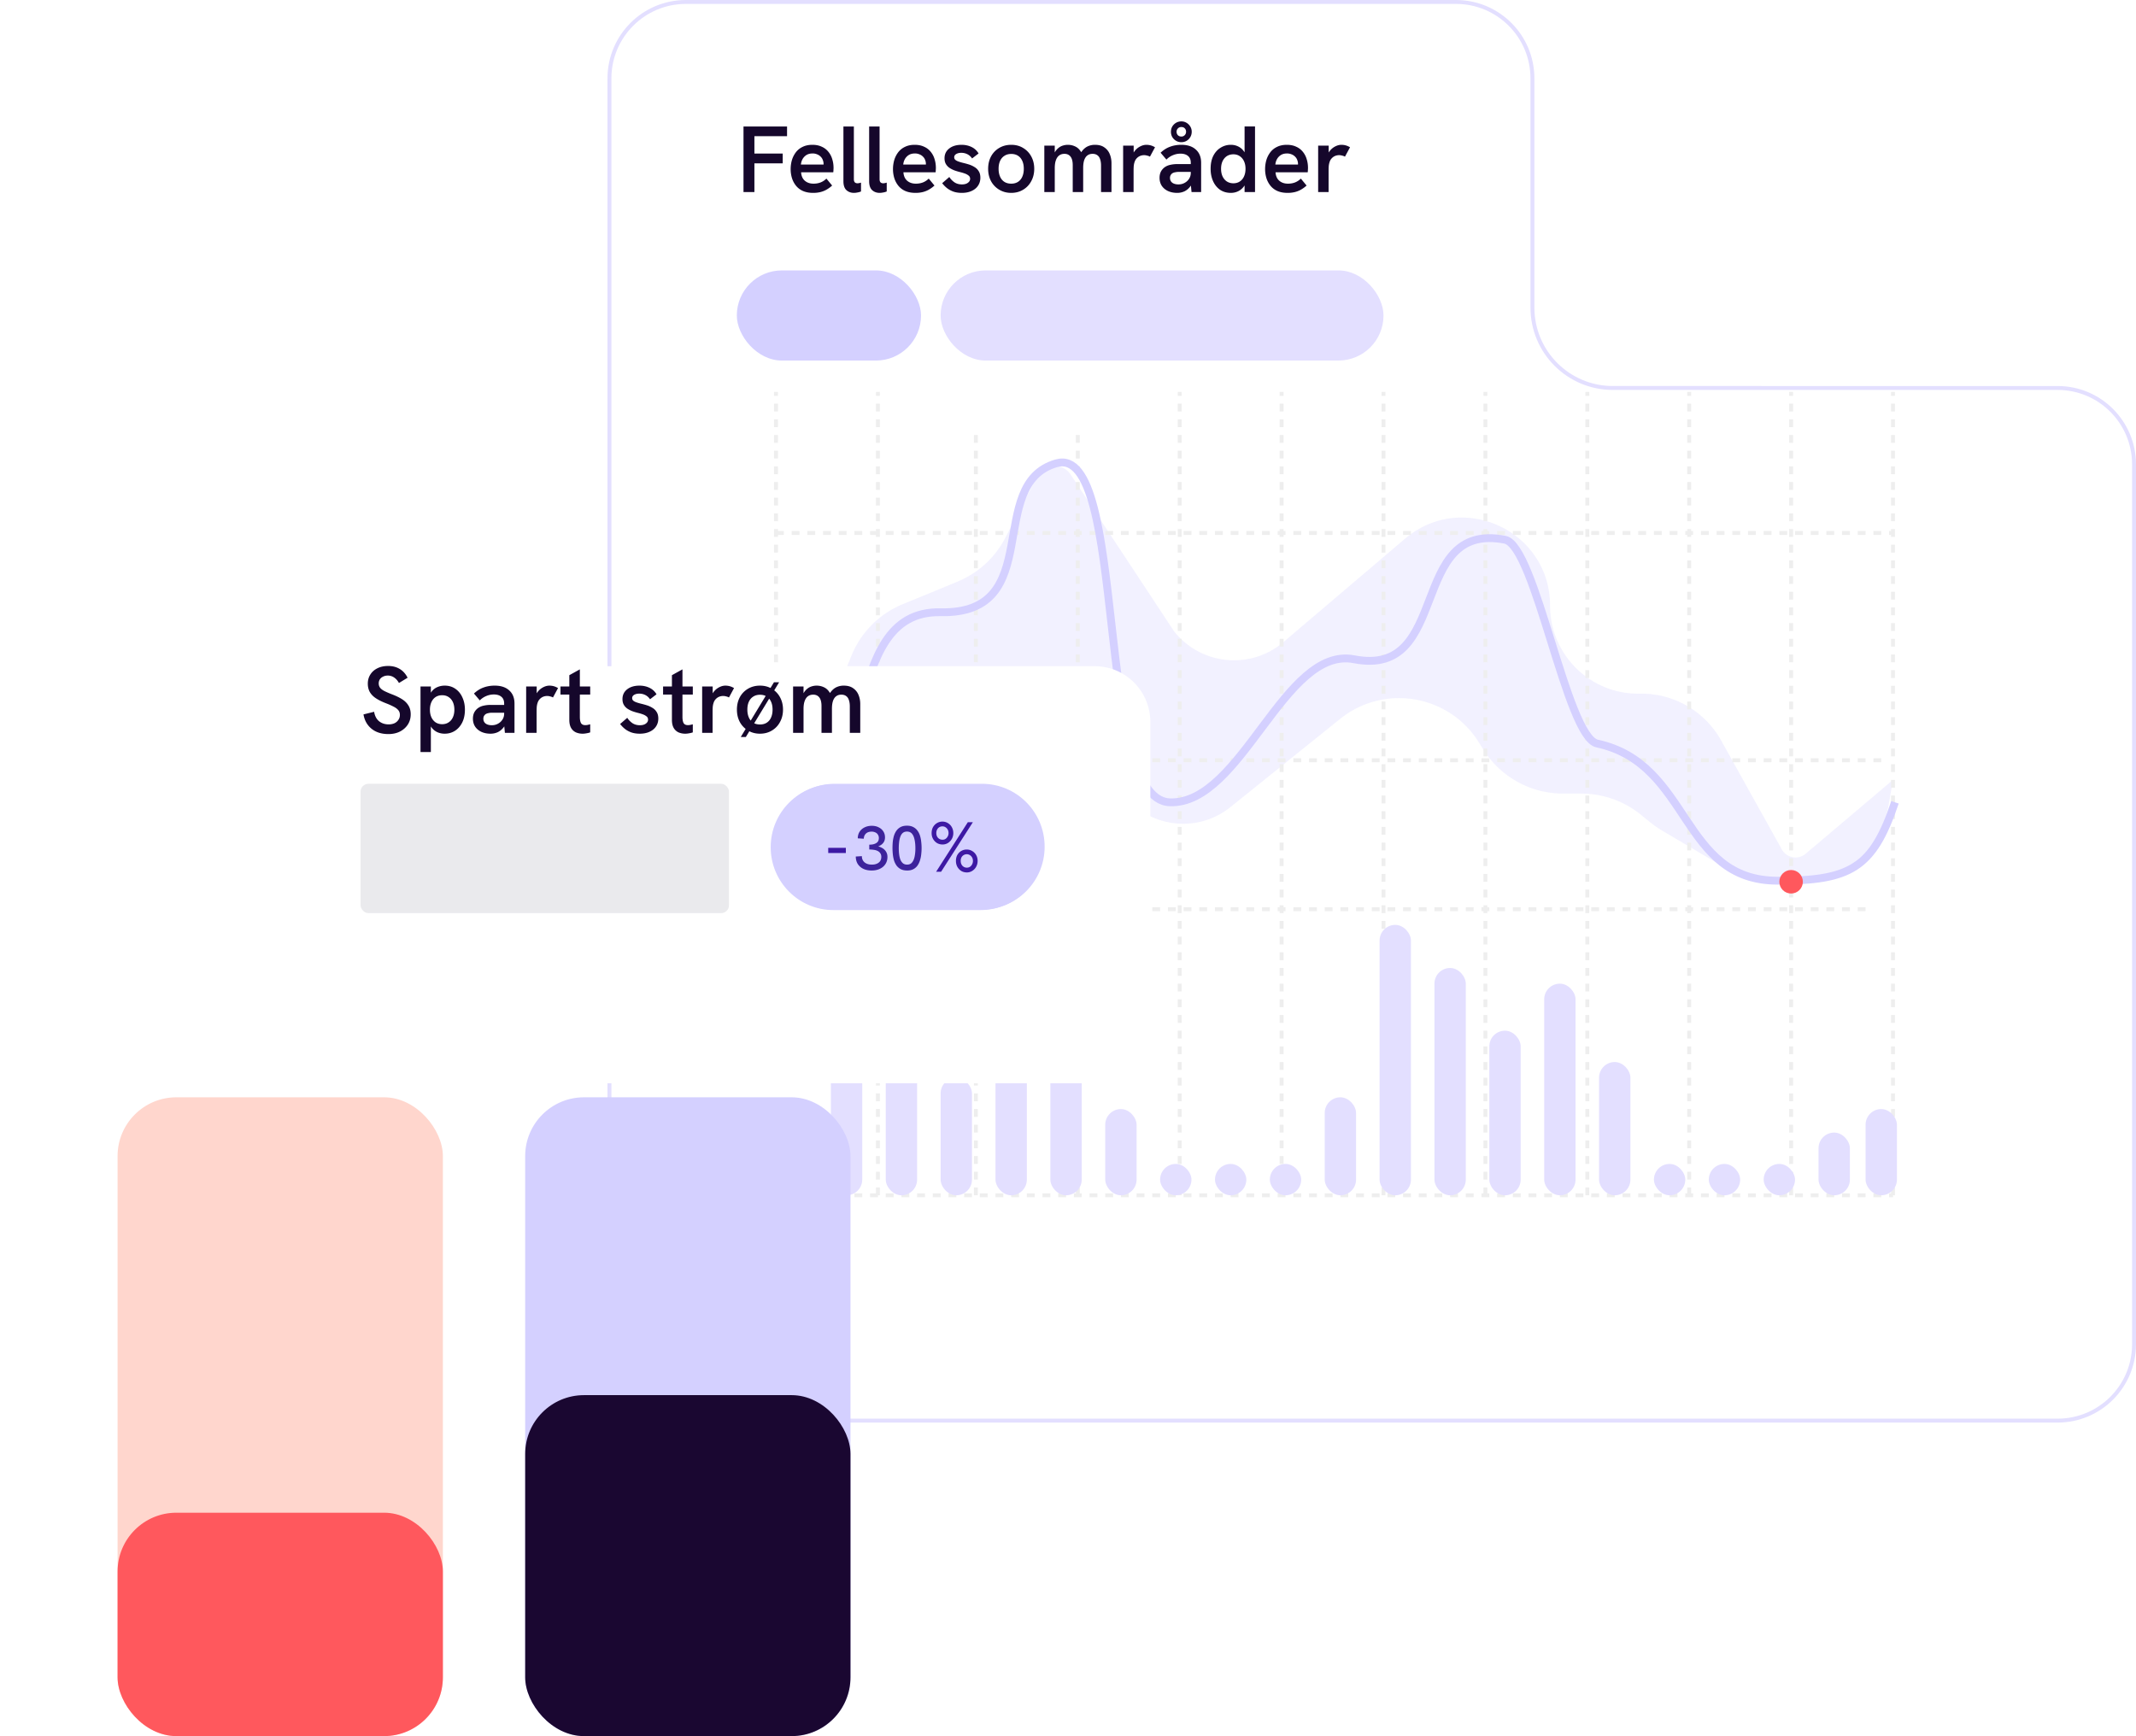 <svg xmlns="http://www.w3.org/2000/svg" width="545" height="443" fill="none"><path fill="#fff" stroke="#E3DFFF" d="M155.5 20C155.5 9.23 164.23.5 175 .5h196.5C382.27.5 391 9.23 391 20v58.5c0 11.322 9.178 20.5 20.5 20.5H525c10.77 0 19.5 8.73 19.5 19.5V343c0 10.77-8.73 19.5-19.5 19.5H175c-10.77 0-19.5-8.73-19.5-19.5V20z"/><path fill="#D4D1FF" fill-opacity=".3" d="M205.927 193.748 197 206.5l13.362-1.782a19.757 19.757 0 0 0 14.075-9.004l2.895-4.564a12.666 12.666 0 0 1 14.398-5.33 12.667 12.667 0 0 0 14.054-4.815l.294-.418c6.441-9.137 20.585-6.806 23.752 3.916l3.494 11.824c3.898 13.195 19.941 18.212 30.663 9.589l27.948-22.475c11.207-9.013 27.77-6.213 35.392 5.982l1.123 1.797a24 24 0 0 0 20.352 11.28h4.701a23.999 23.999 0 0 1 15.101 5.346l2.524 2.044c.914.739 1.88 1.41 2.891 2.008l15.973 9.438a23.993 23.993 0 0 0 9.716 3.208l6.027.63c12.54 1.31 23.955-7.305 26.133-19.723L483 199l-22.287 18.859a4 4 0 0 1-6.079-1.108l-15.471-27.784A23.304 23.304 0 0 0 418.803 177h-.855c-12.398 0-22.448-10.05-22.448-22.448 0-19.136-22.41-29.497-36.989-17.101l-31.043 26.396c-8.437 7.175-21.15 5.88-27.968-2.847l-26.299-39.873c-2.104-3.19-6.864-2.936-8.617.46l-8.069 15.634a24.002 24.002 0 0 1-12.096 11.146L240.5 150l-10.133 4.157a23.996 23.996 0 0 0-13.151 13.234l-8.69 21.564a24.07 24.07 0 0 1-2.599 4.793z"/><path stroke="#EEE" stroke-dasharray="2 2" d="M275 305V109"/><path fill="#1A0731" d="M180.124 236v-6.138l.33.539h-2.31v-.858h1.276c.235 0 .411-.048.528-.143.117-.103.176-.279.176-.528v-.539h1.089V236h-1.089zm4.109 0 3.674-7.062.297.396h-4.741v-1.001h5.511v.814L185.432 236h-1.199zm6.972-3.941a1.568 1.568 0 0 1-1.413-.818 1.824 1.824 0 0 1-.204-.871c0-.326.068-.616.204-.871.141-.256.333-.454.575-.594.246-.146.525-.218.838-.218.317 0 .594.072.831.218.242.14.434.338.575.594.14.255.211.545.211.871 0 .325-.071.616-.211.871a1.518 1.518 0 0 1-.575.601 1.585 1.585 0 0 1-.831.217zm.006-.646a.854.854 0 0 0 .469-.126.8.8 0 0 0 .304-.363c.07-.158.105-.343.105-.554 0-.216-.035-.401-.105-.555a.81.81 0 0 0-.304-.363.862.862 0 0 0-.469-.125.847.847 0 0 0-.481.132.806.806 0 0 0-.304.356c-.07.154-.106.339-.106.555 0 .211.036.396.106.554.07.159.172.28.304.363a.877.877 0 0 0 .481.126zM180.124 198v-6.138l.33.539h-2.31v-.858h1.276c.235 0 .411-.048.528-.143.117-.103.176-.279.176-.528v-.539h1.089V198h-1.089zm4.868 0 1.936-3.058.132.165a1.838 1.838 0 0 1-.473.22 1.992 1.992 0 0 1-.506.066 2.548 2.548 0 0 1-2.233-1.254 2.589 2.589 0 0 1-.33-1.298c0-.499.121-.942.363-1.331a2.7 2.7 0 0 1 .99-.935 2.752 2.752 0 0 1 1.353-.341c.499 0 .954.114 1.364.341.411.227.737.535.979.924.25.389.374.832.374 1.331 0 .249-.036.495-.11.737a3.125 3.125 0 0 1-.308.682L186.224 198h-1.232zm1.232-3.553c.301 0 .572-.066.814-.198a1.579 1.579 0 0 0 .803-1.408c0-.308-.073-.579-.22-.814a1.524 1.524 0 0 0-.583-.561 1.604 1.604 0 0 0-.814-.209c-.293 0-.564.07-.814.209a1.53 1.53 0 0 0-.583.561c-.146.235-.22.51-.22.825 0 .308.074.583.22.825.147.242.341.433.583.572.242.132.514.198.814.198zm4.981-.388a1.568 1.568 0 0 1-1.413-.818 1.824 1.824 0 0 1-.204-.871c0-.326.068-.616.204-.871.141-.256.333-.454.575-.594.246-.146.525-.218.838-.218.317 0 .594.072.831.218.242.14.434.338.575.594.14.255.211.545.211.871 0 .325-.071.616-.211.871a1.518 1.518 0 0 1-.575.601 1.585 1.585 0 0 1-.831.217zm.006-.646a.854.854 0 0 0 .469-.126.8.8 0 0 0 .304-.363c.07-.158.105-.343.105-.554 0-.216-.035-.401-.105-.555a.81.81 0 0 0-.304-.363.862.862 0 0 0-.469-.125.847.847 0 0 0-.481.132.806.806 0 0 0-.304.356c-.07.154-.106.339-.106.555 0 .211.036.396.106.554.07.159.172.28.304.363a.877.877 0 0 0 .481.126z"/><path stroke="#EEE" stroke-dasharray="2 2" d="M198 305h285m-234 0V110m-25 195V100m-26 205V100m103 205V100m26 205V100m26 205V100m26 205V100m26 205V100m26 205V100m26 205V100m26 205V100m-285 94h284m-284 38h280m-280-96h285"/><rect width="47" height="23" x="188" y="69" fill="#D4D0FF" rx="11.5"/><rect width="113" height="23" x="240" y="69" fill="#E3DFFF" rx="11.5"/><rect width="8" height="8" x="198" y="297" fill="#E3DFFF" rx="4"/><rect width="8" height="48" x="212" y="257" fill="#E3DFFF" rx="4"/><rect width="8" height="66" x="226" y="239" fill="#E3DFFF" rx="4"/><rect width="8" height="30" x="240" y="275" fill="#E3DFFF" rx="4"/><rect width="8" height="66" x="254" y="239" fill="#E3DFFF" rx="4"/><rect width="8" height="37" x="268" y="268" fill="#E3DFFF" rx="4"/><rect width="8" height="22" x="282" y="283" fill="#E3DFFF" rx="4"/><rect width="8" height="8" x="296" y="297" fill="#E3DFFF" rx="4"/><rect width="8" height="8" x="310" y="297" fill="#E3DFFF" rx="4"/><rect width="8" height="8" x="324" y="297" fill="#E3DFFF" rx="4"/><rect width="8" height="25" x="338" y="280" fill="#E3DFFF" rx="4"/><rect width="8" height="69" x="352" y="236" fill="#E3DFFF" rx="4"/><rect width="8" height="58" x="366" y="247" fill="#E3DFFF" rx="4"/><rect width="8" height="42" x="380" y="263" fill="#E3DFFF" rx="4"/><rect width="8" height="54" x="394" y="251" fill="#E3DFFF" rx="4"/><rect width="8" height="34" x="408" y="271" fill="#E3DFFF" rx="4"/><rect width="8" height="8" x="422" y="297" fill="#E3DFFF" rx="4"/><rect width="8" height="8" x="436" y="297" fill="#E3DFFF" rx="4"/><rect width="8" height="8" x="450" y="297" fill="#E3DFFF" rx="4"/><rect width="8" height="16" x="464" y="289" fill="#E3DFFF" rx="4"/><rect width="8" height="22" x="476" y="283" fill="#E3DFFF" rx="4"/><path stroke="#D4D0FF" stroke-width="2" d="M483.5 204.725c-5.631 16.894-11.512 20.041-30 20.001-24.793-.054-22.009-29.828-46-35-7.753-1.672-15.704-50.475-23.5-52-24.891-4.87-13.598 35.332-38.5 30.5-17.91-3.475-28.616 37.056-47 36.499-19.475-.589-10.614-91.842-29-86.499-18.386 5.342-2.407 38.561-29.5 38-27.093-.562-13.905 48.987-41 48.5"/><circle cx="457" cy="225" r="3" fill="#FF585D"/><g filter="url(#a)"><path fill="#fff" d="M70.984 164.244c0-7.867 6.346-14.244 14.174-14.244h194.178c7.828 0 14.174 6.377 14.174 14.244v77.917c0 7.866-6.346 14.244-14.174 14.244H203.67c-.36 0-.707.138-.97.386l-20.19 19.063a1.413 1.413 0 0 1-1.942 0l-20.164-19.062a1.411 1.411 0 0 0-.971-.387H85.158c-7.828 0-14.174-6.378-14.174-14.244v-77.917z"/></g><rect width="83" height="163" x="30" y="280" fill="#FFD6CD" rx="15"/><rect width="83" height="57" x="30" y="386" fill="#FF585D" rx="15"/><rect width="83" height="163" x="134" y="280" fill="#D4D0FF" rx="15"/><rect width="83" height="87" x="134" y="356" fill="#1A0731" rx="15"/><path fill="#D4D0FF" d="M197 216.048c0-8.863 7.161-16.048 15.994-16.048h37.551c8.834 0 15.994 7.185 15.994 16.048 0 8.862-7.16 16.047-15.994 16.047h-37.551c-8.833 0-15.994-7.185-15.994-16.047z"/><path fill="#D4D0FF" d="M196.641 216.175c0-8.862 7.16-16.047 15.994-16.047h37.551c8.833 0 15.994 7.185 15.994 16.047 0 8.863-7.161 16.048-15.994 16.048h-37.551c-8.834 0-15.994-7.185-15.994-16.048z"/><path fill="#3D19A4" d="m238.846 222.454 8.091-12.644h1.288l-8.109 12.644h-1.27zm7.837.164c-.508 0-.974-.121-1.397-.363a2.929 2.929 0 0 1-.998-1.034c-.254-.448-.381-.962-.381-1.542 0-.581.121-1.089.363-1.524a2.78 2.78 0 0 1 .998-1.016 2.702 2.702 0 0 1 1.397-.363c.52 0 .991.133 1.415.399.423.254.755.599.997 1.034.242.436.363.926.363 1.47 0 .532-.121 1.022-.363 1.469a2.828 2.828 0 0 1-.997 1.07 2.51 2.51 0 0 1-1.397.4zm0-1.216c.302 0 .568-.072.798-.218a1.67 1.67 0 0 0 .544-.616c.145-.266.218-.563.218-.889 0-.339-.073-.635-.218-.889a1.62 1.62 0 0 0-.58-.599 1.431 1.431 0 0 0-.78-.217c-.279 0-.539.072-.78.217-.23.133-.418.327-.563.581a1.93 1.93 0 0 0-.199.907c0 .35.072.659.217.925.145.266.339.466.581.599.242.133.496.199.762.199zm-6.186-5.914a2.8 2.8 0 0 1-1.415-.363 2.92 2.92 0 0 1-.998-1.034c-.254-.435-.381-.937-.381-1.505 0-.593.121-1.107.363-1.542.254-.436.586-.774.998-1.016a2.664 2.664 0 0 1 1.397-.381c.52 0 .991.133 1.414.399.424.254.756.605.998 1.052.242.448.363.944.363 1.488a3 3 0 0 1-.363 1.451 2.927 2.927 0 0 1-.979 1.052 2.518 2.518 0 0 1-1.397.399zm0-1.215c.29 0 .544-.073.762-.218.229-.157.411-.363.544-.617.145-.254.218-.538.218-.852 0-.351-.073-.653-.218-.907a1.68 1.68 0 0 0-.562-.599 1.432 1.432 0 0 0-.78-.218c-.279 0-.539.067-.781.2a1.504 1.504 0 0 0-.562.599c-.145.254-.218.562-.218.925 0 .338.073.641.218.907.145.254.339.447.581.58.241.133.508.2.798.2zm-29.177 3.392v-1.324h4.499v1.324h-4.499z"/><rect width="94" height="33" x="92" y="200" fill="#EAEAED" rx="2"/><path fill="#15072B" d="M189.704 49V32.272h11.112v2.472h-8.328v4.44h7.224v2.496h-7.224V49h-2.784zm17.767.216c-.992 0-1.856-.16-2.592-.48a4.677 4.677 0 0 1-1.776-1.344 5.83 5.83 0 0 1-1.032-1.944 7.787 7.787 0 0 1-.336-2.28c0-.784.104-1.544.312-2.28a6.278 6.278 0 0 1 1.008-2.016 4.626 4.626 0 0 1 1.728-1.392c.704-.352 1.536-.528 2.496-.528.912 0 1.704.16 2.376.48a4.442 4.442 0 0 1 1.704 1.296 5.25 5.25 0 0 1 .984 1.872c.224.704.336 1.456.336 2.256 0 .112-.008.272-.024.48 0 .208-.016.416-.048.624h-8.208c.064.944.384 1.664.96 2.16.576.496 1.312.744 2.208.744.656 0 1.256-.104 1.8-.312a4.236 4.236 0 0 0 1.488-.984l1.464 1.776a7.924 7.924 0 0 1-1.488 1.08 6.17 6.17 0 0 1-1.56.6 7.667 7.667 0 0 1-1.8.192zm2.592-6.6c.032-.128.048-.256.048-.384.016-.128.024-.256.024-.384 0-.352-.064-.688-.192-1.008-.112-.32-.288-.6-.528-.84a2.49 2.49 0 0 0-.888-.6 2.87 2.87 0 0 0-1.2-.24c-.624 0-1.152.136-1.584.408a2.964 2.964 0 0 0-.984 1.056c-.224.416-.36.872-.408 1.368h6.576l-.864.624zm7.824 6.6c-.768 0-1.408-.232-1.92-.696-.512-.48-.768-1.24-.768-2.28V32.272h2.664v13.44c0 .368.08.64.24.816.176.16.4.24.672.24.144 0 .288-.016.432-.048.16-.032.32-.072.48-.12v2.256a3.891 3.891 0 0 1-.936.264 4.45 4.45 0 0 1-.864.096zm6.562 0c-.768 0-1.408-.232-1.92-.696-.512-.48-.768-1.24-.768-2.28V32.272h2.664v13.44c0 .368.08.64.24.816.176.16.4.24.672.24.144 0 .288-.016.432-.048.16-.032.32-.072.48-.12v2.256a3.891 3.891 0 0 1-.936.264 4.45 4.45 0 0 1-.864.096zm9.131 0c-.992 0-1.856-.16-2.592-.48a4.677 4.677 0 0 1-1.776-1.344 5.83 5.83 0 0 1-1.032-1.944 7.787 7.787 0 0 1-.336-2.28c0-.784.104-1.544.312-2.28a6.278 6.278 0 0 1 1.008-2.016 4.626 4.626 0 0 1 1.728-1.392c.704-.352 1.536-.528 2.496-.528.912 0 1.704.16 2.376.48a4.442 4.442 0 0 1 1.704 1.296 5.25 5.25 0 0 1 .984 1.872c.224.704.336 1.456.336 2.256 0 .112-.008.272-.024.48 0 .208-.016.416-.048.624h-8.208c.064.944.384 1.664.96 2.16.576.496 1.312.744 2.208.744.656 0 1.256-.104 1.8-.312a4.236 4.236 0 0 0 1.488-.984l1.464 1.776a7.924 7.924 0 0 1-1.488 1.08 6.17 6.17 0 0 1-1.56.6 7.667 7.667 0 0 1-1.8.192zm2.592-6.6c.032-.128.048-.256.048-.384.016-.128.024-.256.024-.384 0-.352-.064-.688-.192-1.008-.112-.32-.288-.6-.528-.84a2.49 2.49 0 0 0-.888-.6 2.87 2.87 0 0 0-1.2-.24c-.624 0-1.152.136-1.584.408a2.964 2.964 0 0 0-.984 1.056c-.224.416-.36.872-.408 1.368h6.576l-.864.624zm9.24 6.6c-.848 0-1.6-.12-2.256-.36-.656-.256-1.208-.576-1.656-.96a7.348 7.348 0 0 1-1.104-1.152l1.824-1.584c.304.496.72.936 1.248 1.32.544.384 1.2.576 1.968.576.64 0 1.144-.136 1.512-.408.384-.272.576-.608.576-1.008 0-.352-.12-.624-.36-.816a3.054 3.054 0 0 0-.936-.528 10.942 10.942 0 0 0-1.272-.384 16.402 16.402 0 0 1-1.368-.408 7.004 7.004 0 0 1-1.296-.648 3.058 3.058 0 0 1-.936-.984c-.24-.4-.36-.896-.36-1.488 0-1.04.4-1.872 1.2-2.496.8-.624 1.848-.936 3.144-.936.928 0 1.776.184 2.544.552.768.368 1.368.92 1.8 1.656l-1.656 1.272c-.32-.48-.72-.84-1.2-1.08-.48-.24-1-.36-1.56-.36-.512 0-.944.104-1.296.312-.336.208-.504.48-.504.816 0 .256.08.464.24.624.16.16.408.304.744.432s.76.256 1.272.384c.48.112.976.248 1.488.408.512.16.984.376 1.416.648a2.97 2.97 0 0 1 1.08 1.056c.288.432.432.992.432 1.68 0 .768-.2 1.448-.6 2.04-.384.576-.936 1.024-1.656 1.344-.704.32-1.528.48-2.472.48zm12.593 0c-1.12 0-2.128-.264-3.024-.792a5.657 5.657 0 0 1-2.112-2.184c-.496-.928-.744-1.984-.744-3.168 0-1.184.248-2.24.744-3.168a5.536 5.536 0 0 1 2.088-2.16c.896-.528 1.912-.792 3.048-.792 1.152 0 2.16.264 3.024.792a5.536 5.536 0 0 1 2.088 2.16c.512.928.768 1.984.768 3.168 0 1.184-.256 2.24-.768 3.168a5.487 5.487 0 0 1-2.088 2.184c-.88.528-1.888.792-3.024.792zm.024-2.352c.656 0 1.224-.152 1.704-.456.48-.304.848-.744 1.104-1.32.256-.576.384-1.248.384-2.016 0-.784-.128-1.456-.384-2.016-.256-.576-.624-1.016-1.104-1.32-.48-.304-1.048-.456-1.704-.456-.688 0-1.272.16-1.752.48-.48.304-.848.736-1.104 1.296-.256.56-.384 1.232-.384 2.016 0 .768.128 1.44.384 2.016.256.576.624 1.016 1.104 1.32.48.304 1.064.456 1.752.456zM266.458 49V37.168h2.664v3.072l-.576.336c.144-.688.344-1.264.6-1.728.272-.464.584-.832.936-1.104a3.09 3.09 0 0 1 1.128-.6 4.224 4.224 0 0 1 1.248-.192c.64 0 1.24.128 1.8.384.56.24 1.032.64 1.416 1.2.4.544.672 1.288.816 2.232l-1.56.432c.24-1.024.576-1.84 1.008-2.448.432-.624.936-1.08 1.512-1.368a4.33 4.33 0 0 1 1.92-.432c1.008 0 1.816.224 2.424.672a3.744 3.744 0 0 1 1.368 1.728c.288.704.432 1.464.432 2.28V49h-2.664v-6.72c0-.656-.08-1.208-.24-1.656-.144-.448-.376-.784-.696-1.008-.32-.24-.728-.36-1.224-.36-.528 0-.968.136-1.32.408-.352.256-.624.656-.816 1.2-.176.544-.264 1.216-.264 2.016V49h-2.664v-6.84c0-.976-.184-1.704-.552-2.184-.368-.48-.888-.72-1.56-.72-.528 0-.976.136-1.344.408-.368.272-.648.68-.84 1.224-.192.528-.288 1.192-.288 1.992V49h-2.664zm20.11 0V37.168h2.688v3.192l-.504.072c.08-.688.312-1.288.696-1.8a4.059 4.059 0 0 1 1.392-1.224c.56-.304 1.112-.456 1.656-.456.384 0 .752.048 1.104.144.352.096.72.256 1.104.48l-1.296 2.4a2.182 2.182 0 0 0-.696-.264 2.801 2.801 0 0 0-.792-.12c-.336 0-.672.064-1.008.192a2.41 2.41 0 0 0-.864.6c-.256.256-.448.592-.576 1.008-.08.224-.144.52-.192.888-.032.352-.048.848-.048 1.488V49h-2.664zm17.452 0-.192-1.992v-5.472c0-.768-.232-1.344-.696-1.728-.464-.4-1.112-.6-1.944-.6-.64 0-1.272.128-1.896.384a4.935 4.935 0 0 0-1.68 1.128l-1.488-1.752c.768-.72 1.584-1.232 2.448-1.536.864-.32 1.808-.48 2.832-.48 1.6 0 2.84.408 3.72 1.224.896.8 1.344 1.92 1.344 3.36V49h-2.448zm-3.672.216c-.88 0-1.664-.16-2.352-.48-.672-.32-1.2-.768-1.584-1.344-.368-.576-.552-1.248-.552-2.016 0-.656.136-1.224.408-1.704.288-.48.656-.856 1.104-1.128.384-.24.832-.408 1.344-.504a7.506 7.506 0 0 1 1.608-.168h3.72v1.992h-3.336c-.288 0-.576.032-.864.096a2.016 2.016 0 0 0-.768.288 1.71 1.71 0 0 0-.408.48 1.485 1.485 0 0 0-.144.672c0 .512.192.92.576 1.224.4.288.928.432 1.584.432.576 0 1.096-.128 1.56-.384.48-.256.864-.608 1.152-1.056.288-.448.432-.952.432-1.512l.816 1.32c-.192.832-.496 1.536-.912 2.112-.416.56-.912.984-1.488 1.272a4.384 4.384 0 0 1-1.896.408zm1.08-12.936c-.512 0-.968-.12-1.368-.36-.4-.24-.72-.56-.96-.96a2.744 2.744 0 0 1-.336-1.32c0-.496.112-.944.336-1.344.24-.4.56-.72.96-.96a2.69 2.69 0 0 1 1.368-.36c.48 0 .92.12 1.32.36s.72.56.96.96c.24.4.36.84.36 1.32 0 .496-.12.952-.36 1.368-.24.4-.56.72-.96.96-.4.224-.84.336-1.32.336zm0-1.44c.336 0 .616-.112.84-.336.24-.24.36-.536.36-.888s-.112-.64-.336-.864c-.208-.224-.496-.336-.864-.336s-.664.12-.888.36a1.14 1.14 0 0 0-.336.84c0 .352.112.648.336.888.24.224.536.336.888.336zm12.623 14.376c-1.056 0-1.976-.264-2.76-.792-.768-.544-1.36-1.28-1.776-2.208-.416-.928-.624-1.976-.624-3.144 0-1.28.224-2.376.672-3.288.464-.912 1.088-1.608 1.872-2.088a4.793 4.793 0 0 1 2.616-.744c.672 0 1.288.136 1.848.408a3.725 3.725 0 0 1 1.44 1.2c.4.512.68 1.144.84 1.896l-.624.024v-8.208h2.664V49h-2.664v-3.288l.72-.168c-.208.864-.528 1.568-.96 2.112-.416.528-.904.92-1.464 1.176-.56.256-1.16.384-1.8.384zm.648-2.448c.624 0 1.168-.152 1.632-.456.464-.304.824-.736 1.08-1.296.256-.56.384-1.208.384-1.944s-.128-1.376-.384-1.92c-.256-.56-.616-.992-1.08-1.296-.464-.32-1.008-.48-1.632-.48-.624 0-1.176.152-1.656.456-.464.304-.832.736-1.104 1.296-.256.56-.384 1.208-.384 1.944s.128 1.384.384 1.944c.272.56.64.992 1.104 1.296.48.304 1.032.456 1.656.456zm13.826 2.448c-.992 0-1.856-.16-2.592-.48a4.677 4.677 0 0 1-1.776-1.344 5.83 5.83 0 0 1-1.032-1.944 7.787 7.787 0 0 1-.336-2.28c0-.784.104-1.544.312-2.28a6.278 6.278 0 0 1 1.008-2.016 4.626 4.626 0 0 1 1.728-1.392c.704-.352 1.536-.528 2.496-.528.912 0 1.704.16 2.376.48a4.442 4.442 0 0 1 1.704 1.296 5.25 5.25 0 0 1 .984 1.872c.224.704.336 1.456.336 2.256 0 .112-.008.272-.024.48 0 .208-.016.416-.048.624h-8.208c.064.944.384 1.664.96 2.16.576.496 1.312.744 2.208.744.656 0 1.256-.104 1.8-.312a4.236 4.236 0 0 0 1.488-.984l1.464 1.776a7.924 7.924 0 0 1-1.488 1.08 6.17 6.17 0 0 1-1.56.6 7.667 7.667 0 0 1-1.8.192zm2.592-6.6c.032-.128.048-.256.048-.384.016-.128.024-.256.024-.384 0-.352-.064-.688-.192-1.008-.112-.32-.288-.6-.528-.84a2.49 2.49 0 0 0-.888-.6 2.87 2.87 0 0 0-1.2-.24c-.624 0-1.152.136-1.584.408a2.964 2.964 0 0 0-.984 1.056c-.224.416-.36.872-.408 1.368h6.576l-.864.624zM336.326 49V37.168h2.688v3.192l-.504.072c.08-.688.312-1.288.696-1.8a4.059 4.059 0 0 1 1.392-1.224c.56-.304 1.112-.456 1.656-.456.384 0 .752.048 1.104.144.352.096.72.256 1.104.48l-1.296 2.4a2.182 2.182 0 0 0-.696-.264 2.801 2.801 0 0 0-.792-.12c-.336 0-.672.064-1.008.192a2.41 2.41 0 0 0-.864.6c-.256.256-.448.592-.576 1.008-.08.224-.144.52-.192.888-.032.352-.048.848-.048 1.488V49h-2.664zM99.104 187.312c-1.76 0-3.2-.456-4.32-1.368-1.104-.912-1.784-2.128-2.04-3.648l2.712-.672c.176 1.056.592 1.856 1.248 2.4.672.544 1.496.816 2.472.816.544 0 1.032-.096 1.464-.288a2.429 2.429 0 0 0 1.008-.864c.256-.368.384-.784.384-1.248 0-.496-.136-.904-.408-1.224-.272-.336-.664-.632-1.176-.888a18.106 18.106 0 0 0-1.872-.84c-1.008-.384-1.864-.8-2.568-1.248-.704-.448-1.24-.976-1.608-1.584-.368-.624-.552-1.36-.552-2.208 0-.88.216-1.656.648-2.328.432-.688 1.04-1.224 1.824-1.608.784-.384 1.688-.576 2.712-.576 1.104 0 2.08.248 2.928.744.848.496 1.528 1.248 2.04 2.256l-2.208 1.344c-.336-.608-.744-1.072-1.224-1.392a2.777 2.777 0 0 0-1.632-.504c-.432 0-.824.088-1.176.264-.352.16-.632.392-.84.696a1.935 1.935 0 0 0-.288 1.056c0 .416.12.784.36 1.104.24.304.608.584 1.104.84.512.256 1.16.536 1.944.84 1.008.384 1.864.8 2.568 1.248.704.448 1.24.984 1.608 1.608.384.608.576 1.352.576 2.232 0 .976-.24 1.84-.72 2.592s-1.152 1.352-2.016 1.8c-.848.432-1.832.648-2.952.648zm8.19 4.584v-16.728h2.64v3.288l-.672.024c.208-.864.512-1.552.912-2.064.416-.512.904-.88 1.464-1.104a4.695 4.695 0 0 1 1.824-.36c1.056 0 1.968.272 2.736.816.768.528 1.36 1.256 1.776 2.184.432.928.648 1.976.648 3.144 0 1.264-.232 2.36-.696 3.288-.464.912-1.088 1.616-1.872 2.112-.768.48-1.632.72-2.592.72a4.557 4.557 0 0 1-1.872-.384 3.836 3.836 0 0 1-1.44-1.152c-.384-.512-.656-1.136-.816-1.872l.6-.12v8.208h-2.64zm5.52-7.104c.624 0 1.168-.152 1.632-.456.48-.304.848-.736 1.104-1.296.256-.56.384-1.208.384-1.944s-.128-1.384-.384-1.944-.624-.992-1.104-1.296c-.464-.304-1.008-.456-1.632-.456-.624 0-1.176.152-1.656.456-.464.304-.824.736-1.08 1.296-.256.56-.384 1.208-.384 1.944s.128 1.384.384 1.944c.256.544.616.976 1.08 1.296.48.304 1.032.456 1.656.456zM128.825 187l-.192-1.992v-5.472c0-.768-.232-1.344-.696-1.728-.464-.4-1.112-.6-1.944-.6-.64 0-1.272.128-1.896.384a4.935 4.935 0 0 0-1.68 1.128l-1.488-1.752c.768-.72 1.584-1.232 2.448-1.536.864-.32 1.808-.48 2.832-.48 1.6 0 2.84.408 3.72 1.224.896.8 1.344 1.92 1.344 3.36V187h-2.448zm-3.672.216c-.88 0-1.664-.16-2.352-.48-.672-.32-1.2-.768-1.584-1.344-.368-.576-.552-1.248-.552-2.016 0-.656.136-1.224.408-1.704.288-.48.656-.856 1.104-1.128.384-.24.832-.408 1.344-.504a7.506 7.506 0 0 1 1.608-.168h3.72v1.992h-3.336c-.288 0-.576.032-.864.096a2.016 2.016 0 0 0-.768.288 1.71 1.71 0 0 0-.408.48 1.485 1.485 0 0 0-.144.672c0 .512.192.92.576 1.224.4.288.928.432 1.584.432.576 0 1.096-.128 1.56-.384.48-.256.864-.608 1.152-1.056.288-.448.432-.952.432-1.512l.816 1.32c-.192.832-.496 1.536-.912 2.112-.416.56-.912.984-1.488 1.272a4.384 4.384 0 0 1-1.896.408zm9.095-.216v-11.832h2.688v3.192l-.504.072c.08-.688.312-1.288.696-1.8a4.059 4.059 0 0 1 1.392-1.224c.56-.304 1.112-.456 1.656-.456.384 0 .752.048 1.104.144.352.096.72.256 1.104.48l-1.296 2.4a2.182 2.182 0 0 0-.696-.264 2.801 2.801 0 0 0-.792-.12c-.336 0-.672.064-1.008.192a2.41 2.41 0 0 0-.864.6c-.256.256-.448.592-.576 1.008-.08.224-.144.52-.192.888-.032.352-.048.848-.048 1.488V187h-2.664zm14.374.216a4.257 4.257 0 0 1-1.68-.336 2.772 2.772 0 0 1-1.224-1.128c-.304-.528-.456-1.216-.456-2.064v-11.4l2.688-1.488v12.144c0 .672.096 1.192.288 1.56.208.352.576.528 1.104.528.16 0 .344-.016.552-.048.224-.048.456-.104.696-.168v2.064c-.32.112-.648.192-.984.24-.32.064-.648.096-.984.096zm-5.616-9.984v-2.064h7.584v2.064h-7.584zm20.234 9.984c-.848 0-1.6-.12-2.256-.36-.656-.256-1.208-.576-1.656-.96a7.348 7.348 0 0 1-1.104-1.152l1.824-1.584c.304.496.72.936 1.248 1.32.544.384 1.2.576 1.968.576.64 0 1.144-.136 1.512-.408.384-.272.576-.608.576-1.008 0-.352-.12-.624-.36-.816a3.054 3.054 0 0 0-.936-.528 10.942 10.942 0 0 0-1.272-.384 16.402 16.402 0 0 1-1.368-.408 7.004 7.004 0 0 1-1.296-.648 3.058 3.058 0 0 1-.936-.984c-.24-.4-.36-.896-.36-1.488 0-1.04.4-1.872 1.2-2.496.8-.624 1.848-.936 3.144-.936.928 0 1.776.184 2.544.552.768.368 1.368.92 1.8 1.656l-1.656 1.272c-.32-.48-.72-.84-1.2-1.08-.48-.24-1-.36-1.56-.36-.512 0-.944.104-1.296.312-.336.208-.504.48-.504.816 0 .256.08.464.24.624.16.16.408.304.744.432s.76.256 1.272.384c.48.112.976.248 1.488.408.512.16.984.376 1.416.648a2.97 2.97 0 0 1 1.08 1.056c.288.432.432.992.432 1.68 0 .768-.2 1.448-.6 2.04-.384.576-.936 1.024-1.656 1.344-.704.32-1.528.48-2.472.48zm11.561 0a4.257 4.257 0 0 1-1.68-.336 2.772 2.772 0 0 1-1.224-1.128c-.304-.528-.456-1.216-.456-2.064v-11.4l2.688-1.488v12.144c0 .672.096 1.192.288 1.56.208.352.576.528 1.104.528.16 0 .344-.016.552-.048.224-.048.456-.104.696-.168v2.064c-.32.112-.648.192-.984.24-.32.064-.648.096-.984.096zm-5.616-9.984v-2.064h7.584v2.064h-7.584zm9.969 9.768v-11.832h2.688v3.192l-.504.072c.08-.688.312-1.288.696-1.8a4.059 4.059 0 0 1 1.392-1.224c.56-.304 1.112-.456 1.656-.456.384 0 .752.048 1.104.144.352.096.72.256 1.104.48l-1.296 2.4a2.182 2.182 0 0 0-.696-.264 2.801 2.801 0 0 0-.792-.12c-.336 0-.672.064-1.008.192a2.41 2.41 0 0 0-.864.6c-.256.256-.448.592-.576 1.008-.08.224-.144.52-.192.888-.032.352-.048.848-.048 1.488V187h-2.664zm14.75.216c-1.12 0-2.128-.264-3.024-.792a5.657 5.657 0 0 1-2.112-2.184c-.496-.928-.744-1.984-.744-3.168 0-1.184.248-2.24.744-3.168a5.536 5.536 0 0 1 2.088-2.16c.896-.528 1.912-.792 3.048-.792 1.152 0 2.16.264 3.024.792a5.536 5.536 0 0 1 2.088 2.16c.512.928.768 1.984.768 3.168 0 1.184-.256 2.24-.768 3.168a5.487 5.487 0 0 1-2.088 2.184c-.88.528-1.888.792-3.024.792zm.024-2.352c.656 0 1.224-.152 1.704-.456.48-.304.848-.744 1.104-1.32.256-.576.384-1.248.384-2.016 0-.784-.128-1.456-.384-2.016-.256-.576-.624-1.016-1.104-1.32-.48-.304-1.048-.456-1.704-.456-.688 0-1.272.16-1.752.48-.48.304-.848.736-1.104 1.296-.256.56-.384 1.232-.384 2.016 0 .768.128 1.44.384 2.016.256.576.624 1.016 1.104 1.32.48.304 1.064.456 1.752.456zm-4.92 3.192 8.472-13.968h1.32l-8.496 13.968h-1.296zM202.357 187v-11.832h2.664v3.072l-.576.336c.144-.688.344-1.264.6-1.728.272-.464.584-.832.936-1.104a3.09 3.09 0 0 1 1.128-.6 4.224 4.224 0 0 1 1.248-.192c.64 0 1.24.128 1.8.384.56.24 1.032.64 1.416 1.2.4.544.672 1.288.816 2.232l-1.56.432c.24-1.024.576-1.84 1.008-2.448.432-.624.936-1.08 1.512-1.368a4.33 4.33 0 0 1 1.92-.432c1.008 0 1.816.224 2.424.672a3.744 3.744 0 0 1 1.368 1.728c.288.704.432 1.464.432 2.28V187h-2.664v-6.72c0-.656-.08-1.208-.24-1.656-.144-.448-.376-.784-.696-1.008-.32-.24-.728-.36-1.224-.36-.528 0-.968.136-1.32.408-.352.256-.624.656-.816 1.2-.176.544-.264 1.216-.264 2.016V187h-2.664v-6.84c0-.976-.184-1.704-.552-2.184-.368-.48-.888-.72-1.56-.72-.528 0-.976.136-1.344.408-.368.272-.648.68-.84 1.224-.192.528-.288 1.192-.288 1.992V187h-2.664z"/><path fill="#3D239C" d="M222.4 222.128c-.811 0-1.52-.144-2.128-.432a3.46 3.46 0 0 1-1.424-1.248c-.331-.544-.496-1.173-.496-1.888l1.552-.096c0 .661.229 1.189.688 1.584.469.384 1.088.576 1.856.576.501 0 .933-.08 1.296-.24.363-.16.64-.384.832-.672.192-.299.288-.651.288-1.056 0-.363-.08-.661-.24-.896a1.638 1.638 0 0 0-.64-.592 2.768 2.768 0 0 0-.976-.304 7.208 7.208 0 0 0-1.216-.096v-1.232c.32 0 .629-.027.928-.08.299-.064.56-.16.784-.288a1.4 1.4 0 0 0 .544-.512c.128-.224.192-.496.192-.816 0-.331-.08-.619-.24-.864a1.43 1.43 0 0 0-.64-.56 2.153 2.153 0 0 0-.976-.208c-.619 0-1.104.171-1.456.512-.341.331-.517.763-.528 1.296l-1.536-.096c0-.629.149-1.184.448-1.664.309-.48.731-.853 1.264-1.12.544-.277 1.163-.416 1.856-.416.661 0 1.243.128 1.744.384.512.245.912.592 1.2 1.04.288.437.432.949.432 1.536 0 .299-.043.571-.128.816a2.118 2.118 0 0 1-.368.64c-.16.192-.347.357-.56.496-.203.128-.427.24-.672.336.309.085.603.203.88.352.288.139.539.32.752.544.224.224.4.485.528.784.128.299.192.64.192 1.024 0 .683-.171 1.285-.512 1.808-.341.523-.816.928-1.424 1.216-.597.288-1.296.432-2.096.432zm9.065 0c-.651 0-1.2-.117-1.648-.352a3.206 3.206 0 0 1-1.088-.944 4.87 4.87 0 0 1-.64-1.344 9.204 9.204 0 0 1-.288-1.552 16.034 16.034 0 0 1-.08-1.552c0-.491.021-.997.064-1.52a8.84 8.84 0 0 1 .288-1.536c.149-.501.363-.949.64-1.344a3.054 3.054 0 0 1 1.072-.944c.448-.235.992-.352 1.632-.352.629 0 1.163.117 1.6.352a2.97 2.97 0 0 1 1.072.912c.288.384.507.821.656 1.312.149.491.251 1.008.304 1.552a13.151 13.151 0 0 1 0 3.184 7.267 7.267 0 0 1-.32 1.552 4.643 4.643 0 0 1-.64 1.328 3.002 3.002 0 0 1-1.056.912c-.427.224-.949.336-1.568.336zm0-1.504c.533 0 .949-.187 1.248-.56.309-.373.528-.875.656-1.504a10.63 10.63 0 0 0 .192-2.112c0-.821-.069-1.547-.208-2.176-.128-.64-.347-1.147-.656-1.52-.309-.373-.736-.56-1.28-.56-.427 0-.779.112-1.056.336-.267.224-.475.533-.624.928a5.945 5.945 0 0 0-.32 1.36c-.064.501-.096 1.04-.096 1.616 0 .555.032 1.083.096 1.584.064.501.171.949.32 1.344.16.384.379.693.656.928.277.224.635.336 1.072.336z"/><defs><filter id="a" width="362.523" height="266.24" x=".984" y="100" color-interpolation-filters="sRGB" filterUnits="userSpaceOnUse"><feFlood flood-opacity="0" result="BackgroundImageFix"/><feColorMatrix in="SourceAlpha" result="hardAlpha" values="0 0 0 0 0 0 0 0 0 0 0 0 0 0 0 0 0 0 127 0"/><feOffset dy="20"/><feGaussianBlur stdDeviation="35"/><feComposite in2="hardAlpha" operator="out"/><feColorMatrix values="0 0 0 0 0.298 0 0 0 0 0.325 0 0 0 0 0.475 0 0 0 0.15 0"/><feBlend in2="BackgroundImageFix" result="effect1_dropShadow_2137_5840"/><feBlend in="SourceGraphic" in2="effect1_dropShadow_2137_5840" result="shape"/></filter></defs></svg>